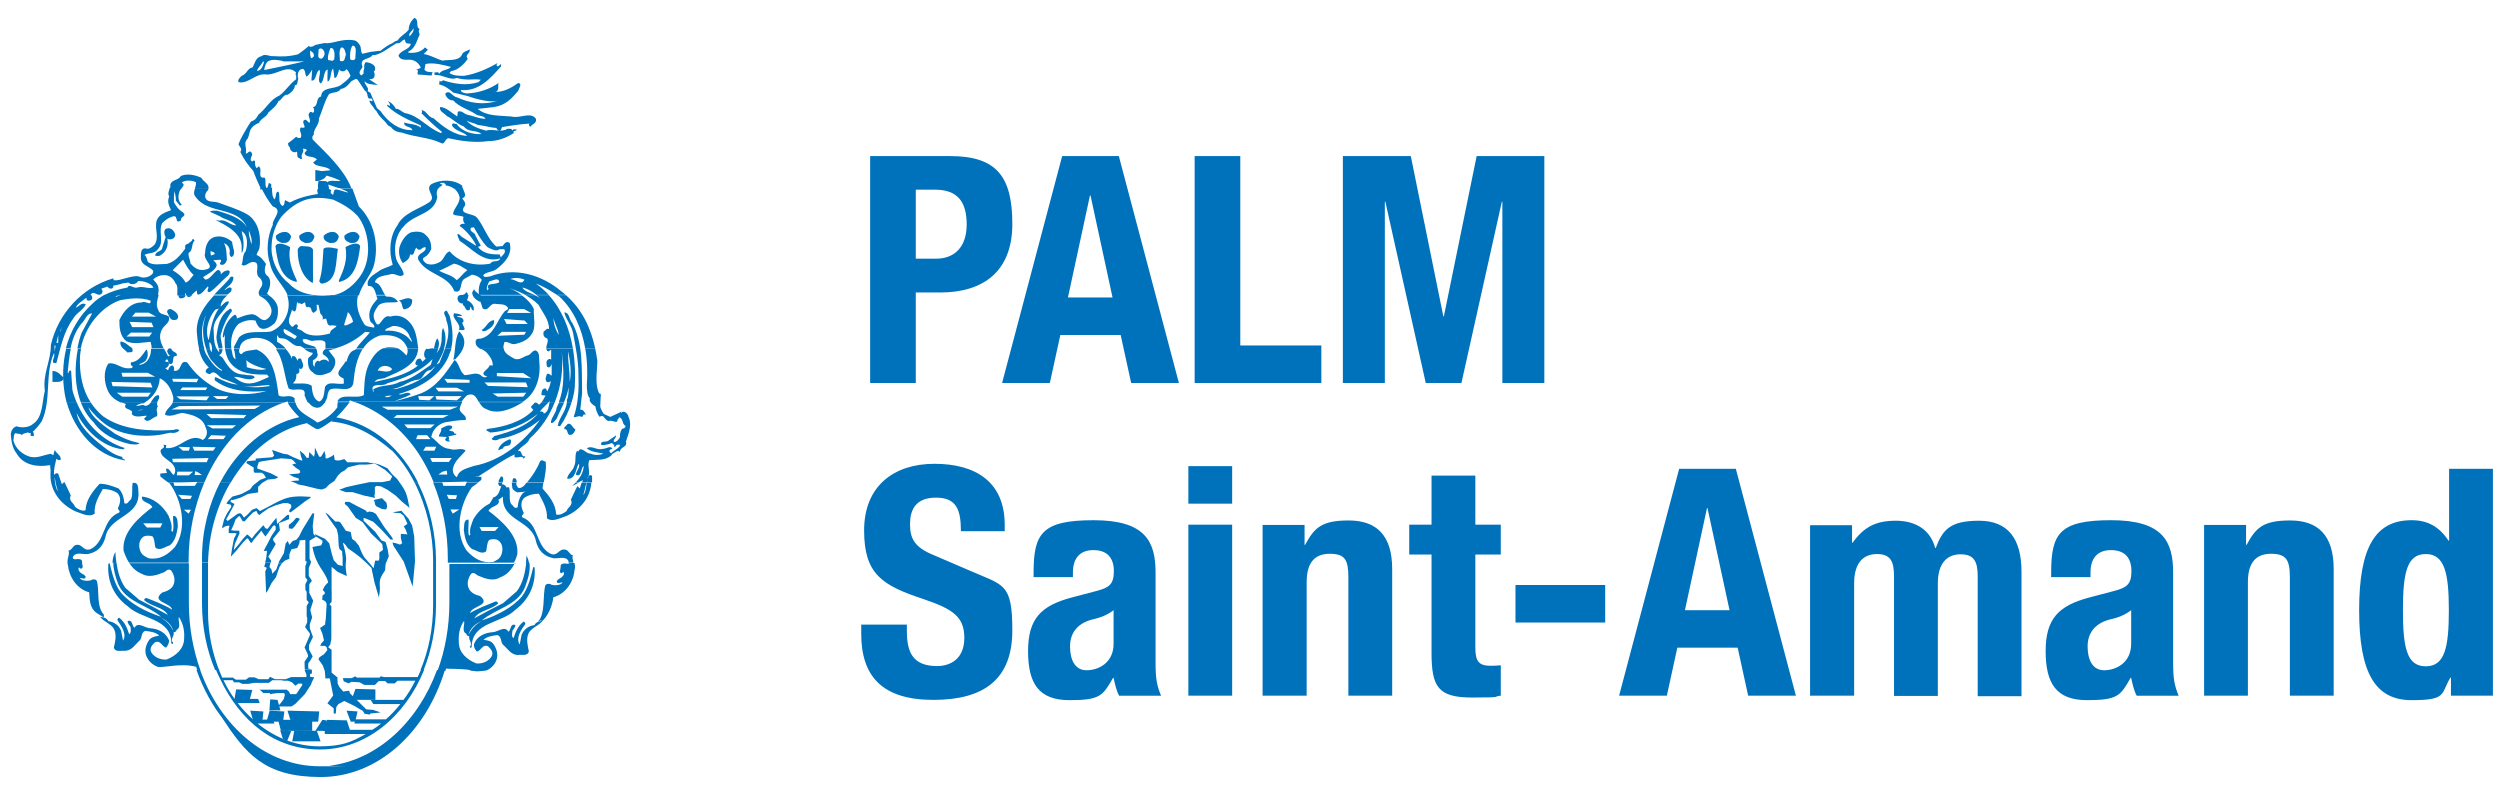 <?xml version="1.0" encoding="UTF-8"?>
<svg xmlns="http://www.w3.org/2000/svg" id="Layer_1" version="1.1" viewBox="0 0 953 303.1">
  <defs>
    <style>
      .st0 {
        fill: #0072bc;
      }
    </style>
  </defs>
  <g>
    <path class="st0" d="M20.8,134l.4-2.1-.4-.3v2.5ZM22.2,127.7l-.7,3s.6,0,.7,0v-2.9ZM22.7,126.5l.4-.3.5-1.6-.8,1.9ZM22.1,187.2c-.7-1.8-.9-3.4-1.3-5.4,0,1.8.5,4.7,1.3,5.4M42.8,109.9c-.9.4-1.4-.2-2-.7-.7.5-1.6.5-2.2.9.5.5.7,1.1.2,1.8-1.6,1.6-2.9-1.6-4.3.5.7.2.9,1.6.2,2-.5.2-1.1.4-1.6,0l-.2-.9c-1.3,1.1-3.4,2.2-4,3.8,1.3-.5,2.2-2.2,3.8-1.3-.9,2.2-3.8,3.4-4.9,5.6-3.6,4.9-4.7,11-6.3,16.8h-1.1c-.7-1.3.7-2.2.2-3.8-3.6,7.6-.9,18-4.7,26-1.1,1.6-2,2.7-3.4,4,.4.2.4.9.4,1.6-.4,0-1.3.2-1.3-.5.7-.9-.7-.4-.9-.9-.8.4-2.1.3-2.4,1.2,0-.8-1.7-.5-2.3-.9-.9.2-.7,2-.9,2.9.9,3.1,3.4,5.2,6.3,6.1,2.9.7,5.2-.7,7.9-1.1.4,0,.7.5,1.1.5,0-.7.3-1.4.5-2,0-.3,0-.4,0,0,.5,1.4,2.6,2.1,2.2,3.8-.5.2-1.4,0-1.6-.5-.4,2-1.1,4-.9,6.3,0-.2.9-1.1,1.6-.5l1.4,4,.9-.9c.9,1.6,1.6,3.4,2.5,5.2-1.1,2,1.3,2.9,1.6,4.3,1.1.9,2.7,1.8,4,1.3.2-4,2.7-7.2,5.4-10.1,2.5,0,4.9.9,7.2,1.8,1.6,1.6,2,3.6,2.2,5.6,1.3.7,1.6-.9,2.5-1.4.9-1.8.2-4.3.7-6.3,2.5-.5,2,2.5,2.2,4,.2,9-11,8.5-12.6,16.6-.9,3.6-3.1,5.8-6.7,6.5-1.8.2-4.5-.9-5.6.9-.5.9.4,1.1.9,1.1.9-.2,2.5-.2,2.5.9-.2.9.9,2.5-.5,2.7l-.7-.5c-.7,1.1.7,2.3,1.8,2.7.2.4.9.4.7,1.1-.2.9-1.3.2-2.2.2.7,1.1,2.7,1.3,4.3.9.5-.5,1.8-.5,2.2.2,1.1,3.6-.3,9.7,2.7,12.9v1.1l-2.7-1.7c-2.7-1.8-2.7-4.9-2.9-7.9-4.7-1.3-7.6-5.8-8.1-10.3-.7-2.2.9-4.3.2-5.6,1.4-.2,1.8-2.2,3.1-2.2,2.2-.4,2.7,2.7,5.4,1.6,5.8-2.9,4.3-11.4,10.8-13.9.7-.7-.7-1.1-.4-1.8.9-1.8,1.3-4-.2-5.6-1.6-1.1-3.6-1.6-5.6-1.6-1.6,2.9-3.4,5.8-3.1,9.4-2.2,1.6-5.2-.2-7.4-.9-5.8-2.7-10.1-8.3-9.4-15.3l-.2-2.3c-4.9.9-10.3,0-12.8-4.5-1.6-2-2-4.7-2.2-7.4.2-1.3.9-2.5,2.2-2.9,2,.7,4.7.5,6.3-.9,3.8-2.5,3.4-8.3,4.5-12.6-.9-6.5,2.3-11.2,2.3-17.5,2.7-11.9,11.9-22,23.8-25.4.4,1.3-.2,2.2,0,3.4"></path>
    <path class="st0" d="M50.6,133.8c-.5.8-1.3.3-2,.6-.9-1.1-3.1-2-2.7-4.2,1.8,0,3.1,1.7,4.5,2.5l.2,1.1Z"></path>
    <polygon class="st0" points="135.5 262.6 143.1 262.8 143.1 266.8 134 266.8 135.5 262.6"></polygon>
    <polygon class="st0" points="124.6 274.4 132.2 274.6 133.5 278.6 123.1 278.6 124.6 274.4"></polygon>
    <polygon class="st0" points="109.6 270.9 121.7 271.2 121.3 275.1 110.9 275.1 109.6 270.9"></polygon>
    <polygon class="st0" points="110.1 274.4 119 274.6 119 278.6 108.6 278.6 110.1 274.4"></polygon>
    <polygon class="st0" points="122.9 274.4 124.4 274.6 124.4 278.6 120.2 278.6 122.9 274.4"></polygon>
    <polygon class="st0" points="106 274.4 110.2 274.4 109.8 278.6 107.1 278.6 106 274.4"></polygon>
    <polygon class="st0" points="95.4 270.9 100.4 271.2 100 275.1 96.6 275.1 95.4 270.9"></polygon>
    <polygon class="st0" points="102.8 270.9 108.4 271.2 107.9 275.1 101.6 275.1 102.8 270.9"></polygon>
    <polygon class="st0" points="90 262.8 96.2 263 95.1 267 89.3 267 90 262.8"></polygon>
    <polygon class="st0" points="103 266.6 105.8 266.8 106.9 270.8 102.7 270.8 103 266.6"></polygon>
    <polygon class="st0" points="112.2 278.4 120.8 278.6 122.2 282.6 111.4 282.6 112.2 278.4"></polygon>
    <polygon class="st0" points="106.8 278.4 111 278.7 109.4 282.6 107.8 281.6 106.8 278.4"></polygon>
    <polygon class="st0" points="132.1 270.9 136.3 271.2 135.4 275.1 133.7 275.1 132.1 270.9"></polygon>
    <path class="st0" d="M110.6,94.2c-.9,4.7.7,8.8,2.5,12.6v.7c-6.3-1.3-7.4-8.1-8.1-13.7,1.1-2.3,5.6.4,5.6.4"></path>
    <path class="st0" d="M119.3,95.1v8.8c0,1.1.2,2.4-.1,4-4-2-5.7-7.6-5.7-12.1-.2-.9.5-1.8,1.3-2,1.6.2,3.8-.2,4.5,1.3"></path>
    <path class="st0" d="M128.8,94.9c-.9,4.9,0,12.1-5.8,13.2-.7.2-1.1-.5-1.3-.9,1.3-4,1.3-8.3,1.6-12.3.9-1.3,5.6,0,5.6,0"></path>
    <path class="st0" d="M131.7,94.2c.9,4.7-.7,8.8-2.5,12.6v.7c6.3-1.3,7.4-8.1,8.1-13.7-1.1-2.3-5.6.4-5.6.4"></path>
    <path class="st0" d="M191.8,45.7c-.9,8.4-3,2.1-4.2,0h4.2Z"></path>
    <path class="st0" d="M124.1,65.5c1,1.4,0,2.8-2.9,3.5h-1v-4.2l3.9.7Z"></path>
    <path class="st0" d="M125.2,70.6c.9,3-1.4,2.4-2.8,2.4s-1.4-2.4-.9-4.2c1.4.6,3.7-.6,3.7,1.8"></path>
    <path class="st0" d="M125,72.2c.5,1.9-.9,2.9-2.3,2.9-1.8.5-1.4-1.5-1.8-2.4.5-2.4,3.2-2,4.1-.5"></path>
    <path class="st0" d="M143,26c.3,1.7-2.6,2.3-3.2,1.7-.9,0-1.5-3.4-.3-4,.6,0,3.5.6,3.5,2.3"></path>
    <path class="st0" d="M142.8,28.6c0,2.3-2.8,1.5-3.7,1-.5-.5-.9-2.8,0-3.7.9,0,3.7,0,3.7,2.7"></path>
    <polygon class="st0" points="114.3 197.9 112.3 200.7 111.4 201.6 110.1 201.4 110.1 200.1 111.7 198.8 112.9 197.4 113.6 197.4 114.3 197.9"></polygon>
    <path class="st0" d="M141.7,176.3l2.9.8,3.1,1.4,1.7,2.2,2,1.9c3.4,4.7,3.6,5.1,4.7,11l-2.8-2.3-2.5-2.4-3.1-2.2-2.5-1.3-1.7-.2-.6.5v2.5c0,0-.2.8-.2.8l.3.8-4.3-.9-4.3-1.3h-2.6l-2.5-.9,2.7-1,4-.9,4.9-1h1.9c0,0,2.8,0,2.8,0l3.1-.6.8-1.6-2.6-2.4-2.7-1.7-.8-.5-1.7-.8Z"></path>
    <polygon class="st0" points="142.4 190.6 145.6 189.9 147.3 191.6 147.6 193.1 147.2 194.2 145.6 194 143.6 193.1 143 192.4 142.7 190.9 142.4 190.6"></polygon>
    <polygon class="st0" points="149.7 195.3 153 194.7 155.7 197.7 157.1 200.3 157.9 204.5 158.2 214 157.3 223.6 153.9 214.1 150 208.1 149.6 206.8 151 207.1 152.5 207.6 153.3 207.1 152.8 205.1 152.8 203.5 155.3 203.7 154.6 201.8 153.9 200.6 154.8 200.1 155.3 199.6 153.9 196.6 152.6 195.6 150.7 195.5 149.7 195.3"></polygon>
    <path class="st0" d="M88.2,190.5l-.4.7.6.4,1,.5-.5,1-2,3.7-.7,1.2.6.6,3.7-2.7,1-.3.6.4.9,1.3,1.2-1,1.9-2,1.7-.6,1.3,1.1c8.7-4.3,9.4-6.2,19.4-5.4l-.2.4-1.7,1.1-3.3,2.5-2.5,1.9-.6-.3.2-.7.6-.8v-1.1c0,0-1.2-.6-1.2-.6h-1.9c0,0-2.8.8-2.8.8l-2.8,1.2-2.4,1.7-1,.8-.6-.4-.6-1.2-.5.3-.7.3-1.9,1.9-1.3,1.5h-.8c0-.1-1.1-1.9-1.1-1.9h-.4c0,0-1.2,1.2-1.2,1.2l-.8,2.2-.9,1.9,1.3.2h1.8c0,0,.1,1,.1,1l-1,2.3-.8,1.8-.4,2.3,1.9-2.2,1.7-2.2,1.5-1.6.8.6,1,1,1.2-1.6,1.7-1.9,1.5-1.6.8,1.2.8.2,2-2.6,1.4-1.7v.4c0,0,.3,2.3.3,2.3l-.5.8-.4-.5h-.4l-.4.3-1.9,2.7-.9,1.2-.5-.6-1.1-1.6-.6.8-2.4,2.8-.6,1h-.4l-1-1.5-.4-.2-1.4,1.4-2.7,3.3-2.1,2.3.5-3.3.7-3.6,1-1.9-.6-.2h-.6c0,.1-1.8,0-1.8,0v-1.6c0,0,.3-1.2.3-1.2h-.7c0,0-1.1.3-1.1.3l-1,.7v-.5c0,0,.7-2.8.7-2.8l1.1-2.3,1.7-2.6-.2-.8-1.7-.4.6-1,1.7-1.7,3.5-1,3.3-1.8,1-1.4,2.8-2.2,2.2-.8-.8-1.3-.8-.6h-2.8l-.3-.6v-1.4c-.1,0-2.8-1.7-2.8-1.7l.3-.7,3.3-.3v-.7c-.1,0,1.4-.1,1.4-.1l4.9-.4.7-.6-.8-2.2,2.9,1,1.5.5,1.5.2,2,1,3.1,1.3h.6l-.6-1.7-.4-2,1.6,1.3,1,1.4h.8c0,0,.2-2.2.2-2.2l1.8,1.8.3-1.3v-1.4c.1,0,0-.9,0-.9l1.1,2.4.6,1.2h.7c0-.1.9-1.5.9-1.5l.3-.8.5,1.7v1.2c0,0,.8,0,.8,0l1.6-.8.8-.6.3,2,.6.2h1.3l1-.3.8-.2,1.1,1.2h2.1c0,.1,5.6,0,5.6,0l2.7.6-3.3.3h-2.6c0,0-4.2,1-4.2,1l-1.3,1.2-1.4.8-1.2,1.2-1.3,2-1.9,1.3-1.5,1.5-1.5.5-1.8-.3-2.4-.6-2.4-.6-2.2-.4-1.4-.7-1.6-.6,2.3-.2h.8c0-.1,0-.8,0-.8l-1.9-.6-1.8-1,3.7-.3.6-.5-.3-.8-1.3-.8-1.5-1.3.7-.3h.8c0,0-1-1.2-1-1.2l-.9-.6-3.7-.3-7.2,1.1-1.4.3-.6,1.7v.8c.1,0,5.1,1.8,5.1,1.8l2.9,1.5-1.1.6-2.9.3-2.2,1.3-1.5,1.5v2.1c-.1,0-3.9.6-3.9.6l-2.8,1.4-2.9.9Z"></path>
    <path class="st0" d="M125.5,258.6h-1.5v-.9c0,0-.2-2-.2-2l-.8-2.1-1.6-2.3.4-.8,1.7-1.1,1.3-1.6-.3-1.1-.7-.5h-1.7l.3-.8,1.1-1.3-.6-2.5-.9-2.2,1.9-1.3.3-2.4.3-5.3-.2-.8-.6-.6-.9-.4.2-1.7.8-.5v-.6c.1,0-.8-.9-.8-.9l.8-1.5.5-.6.8-.8c-1.2-4.6-4.5-5.7-6-13.5l3.3-.6.5-1v-.8c.1,0-2.6-1.7-2.6-1.7l-.3-.8,3.9,1.8,1.6,1.7,1,4.1.7,2.3,1.6,1.8,1.8.5v-3.5c-.1,0-.2-2.2-.2-2.2l-1-.8-.3-1.3-.2-3.9-.5-2.3-2.9-4.1-1.5-2.3,1,.6,2.8,2.8h1.2c0,0,.7.3.7.3l1,1.5,1.1,1.7,1.9.5.3,1.6.2,1,1.2.9,1.4,1.7c2.1,5.5,2.1,4.1,5.6,8.6l.6-2.9h1.4c0-.1.2-.8.2-.8v-2.3c.1,0,1.4-1,1.4-1l-.3-2.2-4.2-4-3.3-4.4-2.6-1.6-3-4.3-1.2-1,.2-.8h1.5l2.8,1.5,3.7,1.9.2.6,1-.3,1.3.2,1.2.7,3.1,4.9,3.1,4.1.3.8h-.9c0,0-3.5-3.8-3.5-3.8l-3.1-3-2.8-1.2-.9-.3v1.1l4.4,4.2,2.4,3.3,1.6.6.8,2.9.4,2.6-1.2,2.8-.2,2.5c-3.6,5.1-1.1,4.7-2.4,10.3l-1.7-5.9-1.1-5.3-1.7-1.7-2.4-2.2-2.6-2-2.3-1.6-.9-1.3-.6-.6-.4-.2c2.5,8.6.2,5.5,1.5,12.7l-3.5-1.6-1.5-1.3-.8-.6v8.8c.1,0,0,4.6,0,4.6l-.8.8.7.8v12.5l-.4,2.1-.8,1,1.3,1v8.7l2.3,1.9c-.2.3,0,1.4,0,1.4v.8c0,0,.6,1.3.6,1.3l1.5,1.8,2.3-.3.3,1,2.7,2.6,3.5,3.5,2.6.2,2.9,1-4,.4v.4c-.1,0-2.1-.3-2.1-.3l-.7-1.1-3.2-1.9-3.9-1.9-2.2,1.2-.8,1.1-.2,2.5h-.8v-2c0,0-2.4-1.9-2.4-1.9l2.2-3-1.3-6.5Z"></path>
    <path class="st0" d="M111,90c-.6,3-2.4,2.6-3.6,2.6-.9-.5-2.5-.8-2.2-2.8,1.7-1.5,4.6-2.3,5.7.2"></path>
    <path class="st0" d="M119.9,90c-.6,3-2.4,2.6-3.6,2.6-.9-.5-2.5-.8-2.2-2.8,1.7-1.5,4.6-2.3,5.7.2"></path>
    <path class="st0" d="M129.2,90c-.6,3-2.4,2.6-3.6,2.6-.9-.5-2.5-.8-2.2-2.8,1.7-1.5,4.6-2.3,5.7.2"></path>
    <path class="st0" d="M137.1,90c-.6,3-2.4,2.6-3.6,2.6-.9-.5-2.5-.8-2.2-2.8,1.7-1.5,4.6-2.3,5.7.2"></path>
    <path class="st0" d="M76.3,255.4c7.8,21.7,25.3,36.7,45.5,36.7s2.6,0,3.9-.2c18.2-2.3,33.6-16.6,40.9-36.5h3c-7.2,23.8-25.6,40.8-47.3,40.8s-28.7-9-38-23.1c.4.6.9,1.1,1.3,1.7-4.5-5.5-8.1-12.1-10.7-19.4h1.2ZM83.5,255.4c.4,1,.8,2,1.2,2.9h4.1l1.1.8h3.8l1.2-.9h2.1l1.6.7h3.7l.6-.9,1.9.9h4.1l2.1-.8h5.8v-1l-.7-1.7h2.8v1.3l-.7.3v1c.1,0,1.6.2,1.6.2l-1,2-.2.7-2.4,3.7-3.6,3.7-1.5,1h-5.2l1.3-1.5,1-1.4.4-1.6-.3-.6h-2.6l-2.8.4v-.4h-2.5c0,0-1.4-1.3-1.4-1.3h10.3l.9.8.4.9h2.3l.9-1.3,1.4-2.1v-.6h-1.5l-1.1.8-1.3-1.3-1.5-.6h-1.7c0,0-.8-.2-.8-.2h-3.5l-1.3,1h-5.6l-2.3.4h-2.2l-1.3-.6h-1.9l-.5-.8h-3.5c.7,1.4,1.4,2.8,2.2,4.1.6,1,1.3,2,2,3h9c0,0,.6,1.6.6,1.6h-8.4c1.8,2.3,3.8,4.4,5.9,6.3h7.6c0,0,.5,1.5.5,1.5h-6.4c6.8,5.5,14.9,8.7,23.6,8.7s12.3-1.7,17.6-4.7h-15.6v-1.6h18.1c1.2-.7,2.3-1.5,3.4-2.4h-10.2l.3-1.6h11.7c2-1.7,3.8-3.7,5.5-5.8h-10.3l-1-1.6h12.5c1.7-2.2,3.2-4.7,4.5-7.3h-6.8l-1,1h-2.8l-.9-.9h-2.4l-1.5,1.5h-4l-1.8-1-3.1-.2-1.1.6-1.9-.8-.3-1.2h3.4l1.3-.7.6.5h8.7l.4-.5,1.4.3h12.7c.4-.9.9-1.9,1.3-2.8h1.2c-7.3,18-22.3,30.4-39.7,30.4s-30.3-10.7-38-26.7c-.6-1.2-1.2-2.5-1.7-3.7h1.5ZM185.2,255.4c-.2,0-.3.1-.5.2-1.8.4-3.6.5-5.5-.2h5.9Z"></path>
    <path class="st0" d="M44.4,214.6c.5,3.5,1.5,6.9,3.4,9.5l5.2,4.5c3.6,1.8,7.4,3.8,11,5.8-1.8-3.1-6.3-3.1-9-5.6-.2-.5.5-.7.7-.9,3.4,1.3,7,2.7,9.9,4.5-.4-2.7-8.3-2.9-3.8-6.5,1.8-.5,3.6-1.3,4.3-2.9.9-2,.2-4-.9-5.6-1.4-.9-2,.7-3.1.9-2.2.9-5.4,2-7.9.5-2.1-.8-3.7-2.3-4.9-4.1h22.7v15.2c0,9.1,1.6,17.8,4.4,25.6h-1.2c-.2-.4-.3-.8-.4-1.3-5.7-1.6-12.7.5-14.7,0-2.3-.9-3.8-2.5-4.5-4.7-.5-2,.2-4,1.3-5.6.9-1.1,2.3-1.3,3.8-1.6-1.3-1.3-3.4-1.6-5.4-1.8-1.6.7-1.1,2.7-2,3.6-1.8,1.6-2.9,3.8-5.6,4-1.6-.2-3.8.7-4.3-1.3.5-2,1.1-4.5.2-6.7-.9-2.2-3.8-2.9-5.4-4.9.7,0,2.5.2,3.1,1.6,2.2.2,4.3,1.8,4.9,3.8l.7,3.6c1.6-2.5-.7-5.6-2.2-7.9.2-.4.5-1.1.9-.7,2,1.6,2.9,3.8,3.6,6.1.9-.2.7-2,.5-2.9-.5-.4-.9-1.1-1.1-2,2-.9,1.6,1.8,2.7,2.5,1.3-2.5,4,.2,6.1.2,2.9.2,5.8,1.6,7,4.5.2,1.1-.5,2.2-1.1,2.9-1.6-.5-2.2-3.1-4.3-2-.9.9-2.2,2.2-1.3,3.8,1.1,1.8,3.4,2.9,5.8,2.7,3.6-1.4,6.7-4.1,6.7-8.1.2-3.2-.5-5.8-2-8.1-.5,1.3,1.1,4-.9,4.9,0,.7-.7.9-1.1.9.4,1.6-1.6,2.7-.2,4,0,.5-.5.7-.7.2,0-9.7-11.5-9-16.6-14.1-5.2-3.8-7.9-9.4-7.4-16.2l.5-.2c.9,3.6,1.8,7.9,4.3,11.2,3.6,4.3,9.7,7.4,15.3,9.2-5.2-4.5-13.5-5.6-16.4-12.6-.9-2.5-1.8-5.3-1.8-7.9h1.5ZM79.3,214.6c0,.6,0,1.1,0,1.7v17.1c0,7.8,1.6,15.3,4.2,22h-1.5c-3.2-7.6-5-16.2-5-25.4v-15.4h2.3ZM103.1,214.6l-.4,1.5.8,1,.3,1.6,1.5-1.6.9-2.4h1.4l-.3.3-.8,1.2-1.3,3.8-1.7,2.3-1.4,2.8-.7.9v-1.2c0,0-.3-6.9-.3-6.9l.6-1.4-1-.6.5-1.3h2ZM118.5,214.6l-.8,1.9v3l1.2,1.9-1,1.3v3.3l1.5,3-1.1,3.5.7,2.9-.9,2.5v1.6l1.2,3.3-1.5,3.1v1.7l1.4,2.6-.9,1.6-.8,1.1v1.9l1.5.4h0c0,.1-2.8.1-2.8.1v-.3c-.1,0-.1-2.8-.1-2.8l1.3-1.9v-.6c.1,0-1.3-2.9-1.3-2.9l2-4.6v-.8c-.1,0-1.8-2.4-1.8-2.4l.8-1.8v-1.7c0,0-.2-.5-.2-.5v-4l.8-1.4-.8-.9v-3.1l-.5-.8v-2.1l.3-.6.5-1-.8-1v-4.3l.5-1.3h1.6ZM166.2,214.6v13.8c0,.7,0,1.5,0,2.2,0,8.9-1.7,17.3-4.7,24.8h-1.2c3.1-7.4,4.8-15.8,4.8-24.8s0-1.5,0-2.2v-13.9h1.1ZM196.3,214.6c-1.2,2.4-3,4.6-5.7,5.5-2.5,1.6-5.6.5-7.9-.5-1.1-.2-1.8-1.8-3.1-.9-1.1,1.6-1.8,3.6-.9,5.6.7,1.6,2.5,2.5,4.3,2.9,4.5,3.6-3.4,3.8-3.8,6.5,2.9-1.8,6.5-3.1,9.9-4.5.2.2.9.4.7.9-2.7,2.5-7.2,2.5-9,5.6,3.6-2,7.4-4,11-5.8l5.2-4.5c2.2-2.9,3.2-6.9,3.6-10.9h1.2c.5,3.1-.6,6.4-1.7,9.4-2.9,7-11.2,8.1-16.4,12.6,5.6-1.8,11.7-4.9,15.3-9.2,2.5-3.4,3.4-7.6,4.3-11.2l.5.2c.5,6.7-2.2,12.3-7.4,16.2-5.2,5.2-16.6,4.5-16.6,14.2-.2.4-.7.2-.7-.2,1.3-1.3-.7-2.5-.2-4-.5,0-1.1-.2-1.1-.9-2-.9-.5-3.6-.9-4.9-1.6,2.2-2.2,4.9-2,8.1,0,4,3.1,6.7,6.7,8.1,2.5.2,4.7-.9,5.8-2.7.9-1.6-.4-2.9-1.3-3.8-2-1.1-2.7,1.6-4.3,2-.7-.7-1.3-1.8-1.1-2.9,1.1-2.9,4-4.3,7-4.5,2,0,4.7-2.7,6.1-.2,1.1-.7.7-3.4,2.7-2.5-.2.9-.7,1.6-1.1,2-.2.9-.5,2.7.4,2.9.7-2.2,1.6-4.5,3.6-6.1.5-.4.7.2.9.7-1.6,2.2-3.8,5.4-2.2,7.9l.7-3.6c.7-2,2.7-3.6,4.9-3.8.7-1.4,2.5-1.6,3.1-1.6-1.6,2-4.5,2.7-5.4,4.9-.9,2.2-.2,4.7.2,6.7-.5,2-2.7,1.1-4.3,1.4-2.7-.2-3.8-2.5-5.6-4-.9-.9-.4-2.9-2-3.6-2,.2-4,.5-5.4,1.8,1.6.2,2.9.4,3.8,1.6,1.1,1.6,1.8,3.6,1.3,5.6-.6,2.1-2,3.6-4,4.5h-5.9c-.2,0-.4-.2-.6-.2-.6-.2-3-.4-8.8-.5v-.4c0,.4-.2.8-.3,1.2h-3c2.9-7.9,4.5-16.8,4.5-26s0-.6,0-1.4v-13.3h25.2ZM219,214.6c.2.9.3,1.8,0,2.8-.4,4.5-3.4,9-8.1,10.3-.2,2.9-2.1,7.7-4.8,9.5l.3-.8-1.3.6c2.9-3.1,1.7-10.3,2.8-13.9.5-.7,1.8-.7,2.3-.2,1.6.4,3.6.2,4.3-.9-.9,0-2,.7-2.2-.2-.2-.7.5-.7.7-1.1,1.1-.5,2.5-1.6,1.8-2.7l-.7.5c-1.3-.2-.2-1.8-.4-2.7,0-1.1,1.6-1.1,2.5-.9.3,0,.7,0,.9-.3h2ZM66.1,240.6c-.7-2.5-2.7-4.3-4.9-5.2,2.2,1.1,3.8,2.9,4.9,5.2M178.6,242c1.1-2.2,2.7-4,4.9-5.2-2.2.9-4.3,2.7-4.9,5.2"></path>
    <path class="st0" d="M68.5,183.9h-2.4c0,0,.4,1.3.4,1.3h7.8l.8-1.3h2.8c-4,9.4-6,19.8-6,29.5v1.1h-22.7c-.9-1.4-1.6-3.1-2.1-4.6-.7-7.2,6.3-13,11-16.6-1.1-2-4.3-1.6-4-4,4.3.4,7.9,3.4,10.1,7.2.7,1.8,1.6,3.6,1.1,5.8l.5.5c.7-1.8,0-4.3.2-6.1,2-.2,1.6,2.7,1.8,4-.5,2.9-.9,5.4-3.1,7.2-1.8.5-3.6,2.2-5.4.9-.5-1.3-.2-2.9-1.1-4.3-.9-.4-2.5-.4-3.4,0-2,1.3-2,3.8-1.3,5.6.7,1.6,1.8,2,3.1,2.7,4.5.7,7.4-1.4,10.1-4.3,4.9-7.2,2.5-18-2-24.2-.2-.1-.4-.3-.6-.4h4.4ZM87.9,183.9c-5.2,8.8-8.3,19.4-8.6,30.6h-2.3s0-1.7,0-1.7c0-10.6,2.6-20.5,6.9-28.9h4ZM159.2,183.9c4.7,9.2,7,19.8,7,29.6v1.1h-1.1v-1.1c0-9.7-2.4-20.3-7.1-29.6h1.2ZM169.2,183.9h-.6s.4,1.3.4,1.3h8.3l.6-1.3h4.5c-.8.6-1.6,1.2-2.5,1.8-4.5,6.3-7,17.1-2,24.2,2.7,2.9,5.6,4.9,10.1,4.3,1.4-.7,2.5-1.1,3.1-2.7.7-1.8.7-4.3-1.3-5.6-.9-.5-2.5-.5-3.4,0-.9,1.3-.7,2.9-1.1,4.3-1.8,1.3-3.6-.5-5.4-.9-2.2-1.8-2.7-4.3-3.1-7.2.2-1.3-.2-4.3,1.8-4,.2,1.8-.4,4.3.2,6.1l.5-.4c-.5-2.2.5-4,1.1-5.8,1.5-2.6,3.7-4.8,6.2-6,.8-.9,1.6-3,1.6-2.4,2-.7,2.2-2.7,2.9-4.3-.8.2-1.2-.5-1.2-1.3h1.6c0,.2-.1.4-.2.6,1,0,1.5.6,1.7,1.2.3-.1.6-.1,1.1,0,.5,2-.2,4.5.7,6.3.9.5,1.1,2,2.5,1.3.2-2,.7-4,2.2-5.6l.9-.4-3.2.3c-.8-.4-1.6-.8-1.9-1.7-.1-.7-.2-1.4-.2-2h1.7c0,.5,0,1,.3,1.3.5,1.4,1.8.5,2.5,0,.4-.4.8-.9,1.1-1.3h6.4c-.1.7-.2,1.5-.3,2.2,2.6,2.9,5,5.9,5.2,9.9,1.4.5,2.9-.5,4-1.3.2-1.3,2.7-2.2,1.6-4.3.9-1.8,1.6-3.6,2.5-5.2l.9.9.7-2.2h1.8c-.4,1.7-.6,3.1-1.2,4.7.8-.6,1.2-2.9,1.3-4.7h1.8c-.4,5.8-4.3,10.4-9.5,12.7-2.3.7-5.2,2.5-7.4.9.2-3.6-1.6-6.5-3.1-9.4-2,0-4,.5-5.6,1.6-1.6,1.6-1.1,3.8-.2,5.6.2.7-1.1,1.1-.5,1.8,6.5,2.5,4.9,11,10.8,13.9,2.7,1.1,3.1-2,5.4-1.6,1.4,0,1.8,2,3.1,2.2-.4.8,0,1.7.2,2.8h-2c.2-.2.2-.4,0-.8-1.1-1.8-3.8-.7-5.6-.9-3.6-.7-5.8-2.9-6.7-6.5-1.6-8.1-12.8-7.6-12.6-16.6v-.4c-.6.5-1.3,1-2,1.4h.5c.2,2.4-2.9,2-4,4,4.7,3.6,11.7,9.4,11,16.6-.3,1.1-.7,2.2-1.3,3.2h-25.2v-1.6c0-10.4-2-20.3-5.6-29h3.7ZM220.7,183.9l-2.6,1.4c.5-.5.9-1,1.4-1.4h1.2ZM42.9,214.6c0-1.4.3-2.9,1.1-4.2,0,1.4.2,2.8.4,4.2h-1.5ZM101.1,214.6v-.2c0,0,.4-1.8.4-1.8l.3-2.6h-1.3c0,0,1.5-2.8,1.5-2.8l1.6-3.1,1.5-2.2v-1.7c.1,0,4.4-3.9,4.4-3.9h.7v1.6l-3.9,1.5.4,2.8-2.6,3.2v.5l1,1.5-2.8,4.8,1.1,1.6-.2.7h-2ZM106.2,214.6l.2-.6,1.8-3.1.7-3.7.8-1,.6,1.5,1.3-1.5,1.3-.4,1.1-1.3,1.4-2.8,3.7-6h.7c0-.1-.6,4.9-.6,4.9l.3,3,1,1-2.5,1.5v6.9l.6,1.2-.2.4h-1.6v-.2c0,0,.1-.5.1-.5h-.5v-8.1l-2.2.2v.8c.1,0-.9,2.1-.9,2.1l-2.2.5-.8,1.9v1.7c0,0-1.7.7-1.7.7l-1,.9h-1.4ZM200.5,214.6c0-.9.2-1.8.2-2.8.5.9.8,1.8,1,2.8h-1.2ZM175.1,194.2h-3.4c0,.1.9,1.6.9,1.6l2.5-1.6ZM174.2,188.8l-3.9-.2.8,1.6h2.7s.4-1.3.4-1.3ZM67.9,188.6l1.4,1.6h3.3s.6-1.2.6-1.2l-5.3-.4ZM70,194.2l1.9,1.6.9-1.5h-2.8ZM54.6,199.5l1.4,1.6h5.1s.8-1.6.8-1.6h-7.3ZM190.1,200.9h-7.3s.8,1.5.8,1.5h5.1s1.4-1.5,1.4-1.5Z"></path>
    <path class="st0" d="M29.2,153.3c3.4,8.2,9.9,14.9,18.4,17.5l-.7.5c-8.1-.9-14.6-7.6-17.7-13.9.9,5.2,5.8,9.4,10.1,12.8,2.2,1.8,4.7,3.4,7.4,4-.5,1.1,1.4.7.9,1.3-11.3-1.8-19.2-11.5-22.2-22.2h3.8ZM34.5,153.3c1.3,2,2.9,3.8,4.8,5.4,7.4,5.2,17.3,5.8,26.9,5.2.9-.5,1.6-.2,2.2,0-.4.9-2,1.3-3.1,1.1-.5-.2-2.7.5-4,.7-7,1.1-15,.2-20.9-3.8-2.5-1.8-5.2-4.5-6.7-6.7,1.4,4.5,6.5,7.4,10.1,10.1,2.9,1.6,5.4,2.7,8.5,3.4,0,0,.7.2.9.2-.7.9-2.5.4-3.6.4-5.6-1.3-10.6-3.6-13.9-8.3-2.2-2.2-3.8-4.8-4.9-7.6h3.7ZM55.4,153.3c-.3.2-.5.3-.8.5-1.1-.2-2.2.7-2.7.7.9.7,2.2-.7,3.4.2,1.1,0,1.7-.6,2.3-1.4h2.4c-.2.5-.3,1.1.2,1.6-1.1,1.3.2,2.5-.4,3.8-1.6.2-3.4,3.1-4.9.9l1.1-1.1c-1.1-.2-4.5,1.1-5.8-.7,1.1-2.2-3.8-1.3-2.2-3.8-.6-.2-1.2-.4-1.7-.7h9.3ZM108.6,153.3c-14.6,5-24.8,16.8-30.7,30.6h-2.8s.1-.2.1-.2l-6.7.2h-4.4c-1.1-.8-2.1-1.5-3-2.3v-1.1l2.5-.2c0-.5-.5-1.1-.2-1.6,1.6-.7,2.7,4.7,3.4.9,0-4-5.2-4.3-5.6-7.6,0-1.3,2-.9,1.1-2.5l1.1.2-.2,1.1c5.4.7,8.8-6.1,14.1-3.1,1.6-.9,2-3.1,1.1-4.7-1.1-4-5.2-4.9-8.8-5.6-2.2.2-4.5,1.8-6.7.7.2-2,2.2-2.9,3-4.7h42.7ZM112.6,153.3c.9,4.1,5.4,5.4,8.4,7.8,2.9-1.1,5.6-3.1,7.6-5.8,0-.8,0-1.4.2-2h4.5c-1.8,2.4-3.6,4.4-5.1,5.8l-2.1,1.6c-3.5,2.4-4.7,3.3-5.8,2.7-1.2-.7-2.3-1.4-3.3-2.1-11.9,2.5-22.2,11.1-29.1,22.7h-4c6.7-12.9,17.7-22.2,30.2-25-1.9-1.8-3.2-3.5-4-4.7-.2-.3-.3-.7-.3-.9h2.8ZM123.9,153.3c-.9,1.4-2.2,2.7-4.1,1.9-1-.3-1.7-1.1-2.3-2h6.4ZM176.2,153.3c-.5.9-.9,1.9-1,2.8.5,1.8,2.9,2.2,2.3,4-2.9,0-5.2.5-7.9.9-2.5.7-4.7,2.7-5.2,5.6,2.2,1.4,3.6,4.3,7,4.5,2,.9,4.7-.7,6.1.7-1.8,2.2-4.5,4-4.9,7.2,0,1.3.7,2.5,1.6,2.9.7-2.9,4-3.4,6.5-4.3,10.6-2,19.3-9.4,25.1-17.5-4.5,3.6-9.7,6.3-15.5,7.2-.7.7-2.5.7-2.9,0l1.1-1.1c6.1-1.6,12.3-3.6,16.6-8.5-4.9,4-11.4,6.7-18.2,7.2l-1.6-.9.5-.5c6.3-.7,13.2-2.7,17.5-7.2l-.9-1.1c.2-.7.9-.9,1.3-1.6.7-.4,1.3.2,1.8.7.4-.3.7-.7,1-1h2.7c-1.1,1.2-2.4,2.2-3.5,3.7.7-.4,1.6,0,1.6.7,1.9-.8,1.8-2.8,2.2-4.4h2c-2.1,5.3-5.3,10.1-9.6,13.9-.7,2.2-3.6,2.9-4.5,4.9,1.8-1.1.9,2.5,2.9,1.8,0,.4-.6.6-.6,1-.7-1.5-2-.2-3.5-.6-.2-.4,0-.7,0-1.1-4.7,2.2-9,5.4-13.7,8.3h-1.7c0,0,2.7.3,2.7.3v1.1c-.4.3-.7.6-1.1.9h-4.5v-.2c0,0-8.8.2-8.8.2h-3.8c-1.6-3.9-3.6-7.6-5.8-11-5.9-8.8-14.1-16-24.7-19.7h41.2ZM199.4,153.3c-.3.2-.7.4-1.1.6-3.6,2.2-9,4.3-13,2-1.3-.4-2-1.5-2.7-2.6h16.7ZM215.1,153.3c-.9,2.1-2,4.1-2.9,6.3-.7.7-1.1,1.8-2.2,1.6,0-2,2-3.6,2.2-5.8.3-.7.6-1.3.9-2h2ZM217.9,153.3c-1,3.3-2.5,6.5-4.4,9.2l-.9-.2c.6-3.3,3.2-5.5,3.5-9h1.8ZM158,183.9c-2.6-5.1-6-9.8-10.1-13.7.6.6,1.2,1.2,1.8,1.9-6.7-6-14.7-10.7-23.4-11.4l1.6-1.6h.4c14.5,2.6,24.9,12.6,31.1,24.9h-1.2ZM190.1,183.9c0-.2,0-.5,0-.7.4-.4.4-1.6,1.3-1.6.7.7.4,1.5.2,2.3h-1.6ZM195.3,183.9c0-.6.1-1.2.4-1.6,1.2-.1,1.2.7,1.3,1.6h-1.7ZM200.9,183.9c2-2.4,3.8-5.1,4.9-7.9.7-1.1,1.3-.2,2.2,0,.4,2.5-.3,5.2-.7,7.9h-6.4ZM219.5,183.9c1.6-1.8,2.9-3.7,3-6.3-1.1.7-.7,4.5-2.9,3.4-.2-1.3,1.6-2.5,1.1-4.3-1.3,1.8-1.1,6.1-4.5,5.8.2-2,2.2-2.9,2.7-4.9.9-1.8,0-4.3,1.1-5.8l.4.4c1.1-2.5,2.9.9,4.7.7,1.6.7,3.4.7,4.9,0-2.2-.5-4.5-.5-6.3-2,2-1.3,3.6.9,6.1.2,1.4,0,2.7-1.3,3.6-.2,0,.5-1.1.2-1.1,1.1.2.7,1.6,1.1.5,1.8-2.2,1.8-5.4,1.4-8.1,1.6-1.1,2,.7,4.7-.7,6.7,0,.2.1.4.1.4.2-2.2,1.6-1.1,1.6-1.1,0,.9,0,1.7,0,2.5h-1.8c0-.3,0-.5,0-.7,0,.3-.1.5-.2.7h-1.8s.3-.9.3-.9l-1.5.8h-1.2ZM52.2,156.6l2.5-.4h-1.1l-1.3.4ZM74.4,179.6l-.2,1.5h2.8l-1.6-1.1-1-.4ZM67.6,179.7l-.2,1.5h4.6l1.6-1.4h-6ZM65.7,175l.2,1.2h12.9l.7-1.6-13.9.3ZM73.4,170.3l.7,1.5h7.2l.9-1.3-8.8-.2ZM68,170.3l1.7,1.5h2.3l.4-1.3-4.4-.2ZM80.5,165.9l-1.3,1.5h6l.9-1.3-5.5-.2ZM78.4,161.9l2.6,1.4h7.5l1.5-1.2h-11.5ZM78.7,157.8l1.8,1.6h12.4l1-1.2-15.2-.4ZM68.3,154.8l-3,1.3,31.8-.2,2.2-1.3-31.1.2ZM170.3,179.4l-1.6.4-1.6,1.1h3.4l-.2-1.5ZM172.3,174.6h-8.3s.7,1.5.7,1.5h6.4c0-.1,1.1-1.5,1.1-1.5ZM166.4,170.3h-4.1s-1,1.5-1,1.5h4.3l.7-1.5ZM162.8,165.9h-3.6s-.6,1.5-.6,1.5h5.5l-1.3-1.5ZM165.6,161.8h-11.5c0,.1,1.3,1.4,1.3,1.4h8.7l1.6-1.4ZM171,158.2h-19.7c0,.1-1.3,1.1-1.3,1.1h18.9l2.1-1.1ZM174.7,155h-29.1c0,.1,2.2,1.2,2.2,1.2h23.7l3.1-1.2Z"></path>
    <path class="st0" d="M27,132.9c-.6,2.9-.9,6-1.2,9l.2.5c.2-.5.2-1.3,1.1-1.1l.5,7.4c.4,1.6,1,3.2,1.6,4.7h-3.8c-.3-1-.5-2.1-.7-3.1-1-5.9-.8-11.8.5-17.3h1.8ZM30.9,132.9c-.2,1-.3,1.9-.4,2.9-.3,6.4.8,12.5,4,17.5h-3.7c-2.4-6.3-2.4-13.7-1.1-20.4h1.3ZM62.5,132.9c.6,1.1,1.2,2.1,1.6,3,0-.2,1.1-.4.7-.4-.7-.2-.9-1.1-1.1-1.6.1-.4.3-.8.6-1h1c.3,1.5,2.7,1.3,2,2.8-2.2-.2-.5,2.7-2.2,3.1-.3,0-.5-.1-.7-.3,0-.3,0-.4-.2-.5-.1-.4-.2-.8-.5-1-.2,0-.7.2-.7.9.5,0,.9,0,1.2.1,0,.2.1.3.2.5.1,1-.7,1.6-1.4,1.9.5.2.7.7,1.1.7.2-.7.5-1.6,1.6-1.8.7.4.9,1.3.5,2,3.4.7,2-4.5,5.2-3.1,2.7,4,6.5,7.4,10.8,9.7,5.6,2.9,13.5,2.9,19.5,1.1-6.5.7-14.4.2-19.8-4-.2-.5,0-.9.2-1.3,2.7,1.3,5.4,2.7,8.5,2.9-1.8-.7-3.6-1.6-5.6-2.2-1.6-.5-3.1-3.8-4.9-1.8-.7,0-1.1-.2-1.6-.7-.4-.9.7-1.6,1.1-1.8-2.1-2-3.2-4.4-3.8-7.1h2c.2.7.4,1.3.7,1.9,1.6,2.5,3.4,5.4,6.1,6.5v-.4c-1.8-.9-3.1-2.7-4.3-4-.7-1.2-1.3-2.5-1.7-3.9h1.5c.1.4.3.9.6,1.2,0-.4.1-.8.1-1.3h1.8c.3.5.6.9,1,1.3,0-.4-.1-.8-.2-1.2h1.4c0,1-.3,1.8-1.3,2.3l1.3.9c2.1,3.3,3.8,6.5,8.5,6.5,1.1.5,3.4-.2,3.8,1.1-2.2,1.8-5.4-.5-7.9-.2,0,0,1.8,1.5,3.2,2,3.7,1.5,7.4-.9,10.1-2l-.7-.9c-4,0-8.5,0-11.9-2.5-2.5-1.7-3.7-4.3-4.1-7.3h2.4c0,0,0,.1,0,.2.5,1.3.2,2.9,1.6,3.8-.2-1.2-.2-2.9-.7-4h2.1c0,.1,0,.2,0,.4-.2.4,0,1.6.9,1.6,1.1-1.6,3.6-1.3,5.6-1.8,6.7,2.7,7.6,11,8.5,17.5,2,1.3,4-.7,6.1,1.1,0,.6,0,1.1.2,1.6h-2.8c0-.1,0-.3,0-.4-.4.1-.8.3-1.2.4h-42.7c.2-.5.3-1,.3-1.6-.5-2.9-2.2-6.3-5.2-7.6-.2,3.9-2.5,7.3-5.7,9.2h-9.3c-2.1-1-3.9-2.4-4.8-4.5-1.4-3.1-1.8-7.4.2-10.3,2.5-.7,4.7,1.8,7.4,1.8s1.3-.5,2-.7c-.7-.2-1.1-.9-.7-1.6,2.9-.2,4.3-2.9,5.8-4.9.7.7.7,2.9,0,3.8-.4,1.1-2,1.4-2.9,2,1.1.2,2.2-.5,2.9-1.1,1.2-1.2,1.8-3.1,1.8-4.9h4.6ZM108.8,132.9c1.2,1.3,2.1,2.7,2.5,3.9v-.9c1.4-.7,1.6.9,2.2,1.6.2-.2,0-.7.2-.7.4-.2.7-.2,1.1,0,.2,1.1,1.3,2.2.4,3.6-.2.2-.9.5-1.1-.2v1.6c-.2.4-.7.9-1.1.7,0,1.6-.2,2.7-1.4,3.6,2.2.4,4.9-.5,7.2.9.2,2.2.5,5.2,2.9,6.1,2-.9,1.8-3.6,2.2-5.6,1.3-2.5,4.7-.7,7.2-1.3l-.2-3.4c1.1-3.1,1.1-8.8,4.5-9.4,0-.1.1-.2.2-.3h2.6c-2.2,3.5-3,7.9-3.4,12-.2,5.4-6.1,2-9,3.4-.9.9-.9,2-1.1,3.1-.2.5-.5,1.2-.9,1.9h-6.4c-.6-.9-.9-1.9-1.3-2.8.7-4-4.3-1.1-6.1-2.7-1.7-4.8-1.8-10.7-4.8-14.9h3.5ZM120.5,132.9c.3.4.4,1,.4,1.5.7,1.3-.5,2.5-1.6,2.9,0,.9-.2,2,.7,2.5-.2-1.1.2-1.6.9-2.2.2-.2.7,0,.9.2.9-.9,2.7-1.1,3.4.2.5-1.1-.9-2.2-2-2.9-.5-.7.2-1.8.9-2,0,0,0,0,0-.1h3.4c-.7.2-1.5.4-2.2.6l2.2,2.9c.9,2-.2,4-1.6,5.4-2.2.9-4.9,2-6.7,0-1.8-1.1-1.8-3.1-1.8-4.9.2-1.3,1.8-1.3,1.8-2.5-1.3-.1-2.2-.8-3.2-1.5h4.5ZM151.9,132.9c1.1.6,2.1,1.6,3,2.6.5-.6.6-1.7.4-2.6h4.1c-.4,6.3-7.2,8.7-12.1,10.9-1.3.9-3.6.2-4.5,1.8,5.8-1.3,11.9-2.5,16.6-6.3h-.4c-.2,0-.7-.5-.7-.7.2-.7.5-1.8,1.3-1.8.9-.5,1.1.7,1.4,1.1l3.8-3.4c.3-.5.5-1.1.7-1.7h1.6c-.2.7-.5,1.3-.7,1.9.4-.7.9-1.3,1.3-1.9h1.7c-.7,2.3-1.9,4.4-3,6.2l1.1-.7c.7-1.8,1.5-3.6,2.2-5.5h2.4c-.2.6-.3,1.1-.6,1.7-2.7,8.3-11.2,13.3-19.5,15.7.7.4,1.4,0,2-.2.7-.2,2.2-.7,2.5.4-2,1.1-4.5,1.8-6.1,2.5,3.1-.7,6.3-1.6,9.4-2.7,6.3-2.2,10.1-7.9,13.5-13,1.8,1.3,1.8,4.3,3.8,5.8,2.5,0,4.7-1.6,6.7.5,2.2,1.3,2.7-1.6,3.4-2.7,1.6-2.2-.2-4.7-1.6-6.3-.6-.7-1.6-1.2-2.5-1.7h8.9s0,0,0,.1c.4,2,2.5,2.9,4,3.8,2,.9,3.6-.9,5.4-1.3.9-.2,1.6-2,2.9-1.8,1.6.9,1.1,2.9,1.3,4.5.6,5.7-1.3,12-6.4,15.1h-16.7c-1-1.8-1.8-3.5-4.3-2.6-.8.6-1.6,1.5-2.2,2.5h-41.2c-.5-.2-.9-.3-1.4-.5-.1.2-.2.3-.3.5h-4.5c1.2-3.5,7.2-.8,10.1-2.5.2-3.8.2-7.2,1.4-10.5,1-2.6,2.9-6,5.8-7.3h5.8ZM218.4,132.9c.8,4.8,1,9.9.7,14.8-.2,1.9-.6,3.8-1.2,5.6h-1.8c0-.3,0-.6,0-.9.7-1.4.6-3.2.7-4.8-.4,2-1,3.9-1.8,5.7h-2c2.4-6,1.9-12.9,1.1-19.3.7,6.7-.2,13.3-2.6,19.3h-2c0-.2.1-.4.2-.6-.2.2-.3.4-.5.6h-2.7c.6-.8,1-1.8,1.5-2.5l-1.6-.2c0-.7,0-2.2,1.1-2.5.9-.2.9.9,1.1,1.1.6-1.1,1.3-2.5,1.3-4-.2.4-1.2.8-1.6.2-.7-.9,0-2,.2-2.9.9-.2,1.1.4,1.8.7v-4.3c-.2,0-.4,1.4-1.3,1.1-.9-.2-.5-1.4-.7-1.8,0-.9,1.1-1.8,1.8-1.1v-3.8l-1.1.7c-.5-.3-.7-.7-.8-1h10.1ZM226.9,132.9c.3,1.5.6,3,.8,4.5,0,4.5-1.3,9.9,1.3,13.5-.7,1.1-2.5,1.3-4,1.1-1.1-.9-1.3-3.1-1.3-5.2.3-4.7.2-9.4-.6-13.9h3.8ZM57.5,153.3c.8-1.1,1.4-2.6,2.9-2.7.7.8,0,1.8-.5,2.7h-2.4ZM102.7,147.2v-.4c-3.4,0-7.1,1.1-10.5.2,3.4.9,7.2.7,10.5.2M101.6,140.6c-1.6,0-7-2.1-7.7-3.4l.2,2.8c1.6.5,5.9,1.5,7.4.6M81.2,151l1.6,1.1h3.3l1-1.1h-5.9ZM67.1,151l1.6,1.2,10,.4,1.1-1.5h-12.7ZM69.6,147.6l-.9,1.1h9.7c0,.1.6-1,.6-1h-9.5ZM65.6,144.3l.4,1.2,9,.2.6-1.3h-10ZM44.5,149.7l2.1,1.5h9.8l1.1-1.5h-13ZM42.5,145.6l.4,1.6,15.2.5-.7-1.8-14.9-.3ZM46.3,142l.4,1.6h12.4l-2.8-1.5h-9.9ZM149.4,150.8c-.9,0-1.8,0-2.7.4.9.5,2,0,2.7-.4M151,148.3c5.8-1.6,11.7-4,15-8.8l-1.8,1.6c-2.7,0-2.7,3.4-4.7,3.6-3.8.4-6.1,3.1-9.9,3.6h1.4ZM164.2,139.1l.7-2.2c-4.7,4.9-11,7.4-17.3,9.2-1.6,1.6-6.7-.7-5.4,3.1h.4l-.4-.7c2.9-2,7-1.1,10.1-2.9,4.5-.9,8.1-4,11.9-6.5M149.5,140.7c-1.4-1.7-4.7-1.7-5.5.6,1.1-.2,4.2,1.2,5.5-.6M176.1,151h-10.1c0,.1.4,1.3.4,1.3l7.8.3,1.8-1.6ZM165.5,151h-6.1c0,0,.4,1.4.4,1.4l3.9.2,1.8-1.6ZM174.2,147.8h-8.2c0-.1,1.1,1.4,1.1,1.4h9.8l-2.7-1.4ZM178.9,144.8l-9.5-.4,1.1,1.5h8.5v-1.1ZM187.8,150l1.9,1.2h9.8l1.1-1.5-12.8.3ZM184.7,145.8l1.3,1.3,15.2.5-.7-1.8h-15.8ZM189.4,142v1.4c-.1,0,13.1.8,13.1.8l-3.1-2h-10ZM217.2,145.6c.7-3.8.2-8.1-.7-11.7,0,3.8.7,7.6.7,11.7"></path>
    <path class="st0" d="M45.6,112.5c-.6,0-1.1.2-1.5.5v.2l2-.8h14.4c-.5,1.9-1.2,3.8-.2,5.7.5,2,2.7,1.6,4,2.5.9,2.3-1.8,3.4-2.5,4.9-1.5,2.6-.6,5,.6,7.3h-4.6c0-.9-.2-1.8-.4-2.5-2.9.2-6.5,1.1-9.2-.2-2.5-2-2.7-5.2-2.7-8.1,1.6-3.4,4.3-6.7,8.5-6.7,1.4-.9,3.6,1.6,3.4-.7-3.6-1.3-7.6-.9-11.5-.2-7.6,2.6-13.5,10.3-15.1,18.4h-1.3c.4-2.1.9-4,1.6-5.9l4-7.4c-2-.2-2.7,2.7-4,3.8-2.3,2.8-3.5,6-4.2,9.5h-1.8c1.7-6.6,5.1-12.5,10.2-17.1,1.3-1.3,2.9-2.4,4.5-3.3h5.7ZM70.8,112.5l-.4.8c-1.8.9-2.3.3-2.4-.8h2.8ZM73.3,112.5c-.4.4-.9.7-1.4.8-.5-.2-.7-.5-.7-.8h2ZM86.7,112.5c-1.3,1.2-2.6,2.6-2.6,4.4.9-.9,2-2.2,3.1-2,0,.7-.2,1.1-.7,1.6-2.1,3.3-4.7,4.9-5.1,8.5.2,2.6-.1,5.7,1.2,8h-1.8c0-1-.2-2.1-1-2.6,0,.7,0,1.7.3,2.6h-1.5c-1.4-4.2-1.8-8.9,0-12.9-2.1,3.7-1.9,8.7-.7,12.9h-2c-.5-2.1-.7-4.4-.9-6.6-.1-5.6,3-9.9,6.6-13.8h5.2ZM102.4,112.5c1.6,1.1,3.1,2.7,3.5,4.7.2,2.2,0,4.5-1.3,6.1-1.3,1.1-3.8,2.9-5.6,1.6-1-.7-1.6-2.7-1.6-2.7-2.5-.5-4.7.2-6.5,1.3-2.4,2.4-3.1,5.9-2.7,9.4h-2.4c-.2-1.8-.2-3.6,0-5.5,0,0-.5,1.9-.9,1,.2-3.1,1.8-6.6,4.5-8.4.7,0,.9.7.9,1.4,1.8-.7,3.4-1.4,5.4-1.6,2.5-.2,3.4,2.5,5.4,2.2,1.8-.7,2.9-2.7,2.2-4.7-.9-2.2-2.2-3.4-4.3-4.5-.1-.1-.2-.2-.3-.3h3.6ZM119.4,112.5c1.9.2,3.9.3,5.8.1.4,0,.8,0,1.1-.1h10.2c-.8,2.9-.5,6.4,2.3,11,.7,1.1,2.5,1.1,3.8,1.4.5-1.4-1.4-1.6-1.6-2.9-.9-3.6.9-5.8,2.9-8.1-.2-.4-.3-.8-.5-1.3h3.4c.2.2.4.4.6.5,2-.2,3.6.7,4.3,2-2.5.5-5.4-.4-7.4,1.3-.9,1.4-2.5,3.1-1.6,5.4,2,5.4,2.7-2.5,6.1-1.1,2.7-.9,5.4,0,7.2,2,2.5,2.5,2.9,6.3,3.4,9.9,0,.1,0,.2,0,.3h-4.1c0-.4-.2-.7-.4-1-1.8-3.6-5.8-4.5-10.1-4-2.9,1-5,2.8-6.4,5h-2.6c1.4-2.3,3.7-4.2,5.2-6.2l-1.8-.2c-3.4,3.1-7.4,5.2-11.7,6.4h-3.4c-.2-1.1.2-1.7-.2-2.6-1.1-.9-2.5-.5-4-.5-1.6.7-2.9-1.1-4.5-.4-.2,1.8,2.5,2,3.8,2.5.6.1,1.1.5,1.4,1h-4.5c-.6-.4-1.1-.8-1.8-1-2.9.4-4-2.9-6.7-2.9s-.9-1.8-2-.9v2.2c1.2.6,2.4,1.5,3.4,2.6h-3.5c-.2-.3-.5-.7-.8-1-2.2-2.7-6.3-3.8-9.9-2.7-1.7.4-3.4,1.8-3.4,3.7h-2.1c0-.2-.1-.3-.2-.5l2-3.8c3.1-2.9,7.9-1.6,12.1-2.2,4.9-1.8,7.9-7.8,6.5-13,0-.3-.2-.6-.3-.8h10.1ZM198.8,112.5c1.9,1.4,3.7,3.1,4.7,5.3-.2,3.1,1.1,7.4-1.1,9.9-1.1,1.8-3.6,2.9-5.8,3.4-1.8.5-2.9-1.1-4.3-.7-.2.9-.6,1.7-.3,2.6h-8.9c-1-.6-1.8-1.3-1.8-2.6s.9-1.3,1.8-1.3c5.2-1.1,6.3-7,9.2-10.3.2-.5,1.4-.5,1.4-1.4-1.1-1.8-3.4-1.3-5.2-1.6-2,0-2.2,3.1-4.5,1.8-.5-1.5-1.1-3.2-1.3-5h16.2ZM203.8,112.5c.7.3,1.4.7,2,1.1-.4-.4-.8-.8-1.3-1.1h4.7c4.9,5.4,7.9,12.6,9.2,20.4h-10.1c-.3-1.2,1-2.7.3-3.9-1.1-.2-1.8-1.3-1.3-2.7.7-.2.9-1.3,2-.9,0-3.6-2.5-6.3-4-9.2-1.5-1.5-3.2-2.7-5-3.7h3.5ZM215.7,112.5c6.1,5.3,9.5,12.4,11.2,20.4h-3.8c-1.3-7.6-4.3-14.6-9.8-19.8-.3-.2-.6-.4-1-.6h3.3ZM64.2,132.9c.2-.2.6-.3,1-.1,0,0,0,0,0,0h-1ZM83.4,132.9c-.3-1.4-.9-2.8-.9-4.4.5-4.3,1.3-8.5,5.2-10.8.5-.2.7.5.7.9-2,2.7-3.4,5.8-4.3,9.2-.1,1.5.7,3.5.7,5h-1.4ZM146,132.9c.9-.4,1.9-.6,2.9-.5,1.1,0,2.1.1,2.9.5h-5.8ZM165.4,132.9c.4-1.4.5-3,1.3-3.9.9,1.2.7,2.6.3,3.9h-1.6ZM167.5,132.9c.2-.4.5-.9.5-1.4.7-1.8,0-4.9.9-6.5,1.3,2.6,1.1,5.4.3,8h-1.7ZM169.6,132.9c1.2-3.5,2-7.1.5-10.9.2-1.3-2-3.1.2-3.6l1.1,2c1,3.7,1.6,8.5.6,12.4h-2.4ZM213,127.7c-.2-2.3-1.6-4.3-2-6.5,0,2.5.9,4.7,2,6.5M79.6,129.5c.7-4,1.3-8.3,3.8-11.9l-1.4.5c-2.5,3.1-4,7.9-2.5,11.5M156.2,128.3c-.9-2.7-3.8-4.3-6.7-4-.9.7-2.5.7-2.7,1.8,3.8-.4,8.1.9,10.1,4.3.2-.9-.5-1.6-.7-2M113.1,128.1c-1.8-.9-3.1-2.2-4.9-2.7-.7,2.3,2.7,2.7,4,3.8.4,0,.9-.7.9-1.1M134.6,122.7c-.2-1.1-1.1-3.1-2-3.7-.2,1.1-1,3.3-1.4,4.7,0,1.1,3-.7,3.4-1M114.8,115.9c-1.1-.9-.9.5-1.3-.8-.7.7-.2,2.2-.9,3.4-.2.5-1.1,0-1.3-.5-.2,1.6-2,4-.7,5.8,1.3,2.2,1.6-1.3,2.9.2.2.4-.2.9-.2,1.3,0,0,2,.7,2.2,1.1,2.7,2.2,7.2,1.6,10.3.7,0-1.6,2-1.8,2.5-2.9l-1.8-.2c-2,.7-1.8-2-2.2-2.5-.5,0-1.1,0-1.3.5.3-1.8-.6-2-.9-2.5l-.7-3.3h-.7c0,2,.6,1.9-1.2,3.1-1.3-1.1-.2-.6-1.3-2.2l-.2.5s.3-1-.8-.5c-.9,0-.7-1.2-.9-1.9l-1.4.8ZM49.9,126.8l-1.7,1.5h8.7l1.1-1.5h-8ZM49.4,122.7l1,2h8.1c0,.1-.7-1.7-.7-1.7l-8.4-.3ZM51.7,119.1l-1.4,1.6h9.2l-2.8-1.5h-5ZM191.3,126.5l-1.7,1.5,10.3-.4.6-1.1h-9.2ZM192.1,121.5l1,2h8.1c0,.1-1.2-1.3-1.2-1.3l-7.9-.6ZM194.1,117.9l-.8,1.4h9.2l-2.8-1.5h-5.6Z"></path>
    <path class="st0" d="M69.3,71.7c-.4.5-.9,1-.9,1.4-.7,1.8-.4,3.8.9,4.9l-.7.4-1.6-2c.2-1.3-.5-2.7-.3-3.7-.5,1.3-.4,2.8-.4,4.4.9,1.6,1.8,2.9,3.4,3.8,1.8,1.6-1.1,1.6-.7,3.1-2.7,1.8-.7-2.5-3.4-1.4-1.6.5-2.7,1.4-3.8,2.5-1.6,3.4,1.1,7.2-1.8,10.1-1.1,1.6-3.8,1.1-4.9,2,.9.7.9,1.8,1.3,2.7,2.2,1.4,4.5.7,7.2.7,3.1-.7,5.2-3.4,7-5.8v-1.3c.5-.5.9-.5,1.3-.7.5-.7,1.4-.7,1.4-1.6.7-.2.5.2.9.5-1.4,1.3-.5,3.8-2.3,4.7-.2,1.6.7,2.7.7,4,1.3,1.6,2.9,2.7,4.9,2.5,5.8-.7-.5-3.6.7-6.5,0-2.2.9-4.9,2.9-5.8,2.5-1.1,5.4-.2,7.4,1.6,0,1.8,1.8,4.7-.2,5.8-.9-.4-.9-1.6-.7-2.2,0-1.3-.9-2.7-2.2-3.1,1.1,2,.9,4.3,1.1,6.3-.2.9-1.1,2.5-2.5,1.8-.7-.4.9-1.4,0-1.8l-2.7.2c.7.7,1.3,1.1,1.3,2-.7,2.2-3.4,3.1-5.2,4.5l.9.9c1.8-.2,2.7-2.2,4.5-3.6,1.1-.4,1.6,1.1,1.3,1.6l1.3-1.1c.7-.2,1.6-.9,2.2,0,0,.4-.2,1.1-.7,1.6-2.7,2.2-4.3,4.5-7,6.3-1.8-.2.2-1.8-.7-2.2-1.1,1.1-1.8,2.5-3.4,3.1-.9,0-.7-.9-.7-1.6-.8.4-1.5,1.3-2.2,1.9h-2c0-.3.1-.7,0-1l-.5,1h-2.8c-.1-1.4.4-3.7-.7-4.6-.7-1.8-2.5-3.4-4.7-3.1-1.3,0-2.9.7-3.8,1.6l1.1,1.3c1.3,1.6,1,3.2.7,4.8h-14.4s.5-.2.5-.2c-.3,0-.7.1-1,.2h-5.7c2.7-1.5,5.8-2.4,9-3,.7-1.6,2.2.5,3.8,0,2-.7,4.3.7,6.1,0-.9-1.6-3.6-2.5-5.8-2.5-.7,1.1-1.8,1.4-3.1,1.1-.5-.9-1.7-.2-2.8-.2-.2.2-4.3,1.1-4.8,1.1s-.3-1.6-.3-2.1l1.6.8c-.4-.5-.5-1.2.2-1,2.2.5,7.7-2.5,10-1.2,1.6.5,3.4,0,4.5-1.1.4-.4.4-.9.4-1.3-1.6-1.8-4.5-2-4.7-4.7,0-1.6-.2-4,1.8-3.8,1.6.5,2.5-.7,3.4-1.4,2-2.9-.2-6.3.9-9.4.9-2.2,3.1-2.9,5.4-3.8-.7-1.6-1.6-3.1-.7-5.2-.7-1.2,0-2.2.2-3.3h4.4ZM79.5,71.7c0,.2-.1.5-.2.8-.9.7-1.4,2.2-.9,3.1.7,1.6,3.1,1.1,4.7,1.6,3.6,1.3,7.4,2.5,10.8,4.3,3.6,2,5.2,6.1,5.2,10.3s-.9,3.6-1.3,5.4c1.8.7,2.5,2,3.6,3.4-.4,1.3-.9,3.1.2,4.3,1.6.9,1.6,3.1,1.1,4.9l-.9,2.2c.2.2.5.3.7.5h-3.6c-.8-1.1.2-2.3.8-3.3.7-1.3,0-2.9-1.1-3.6-1.4-1.8.2-4-.9-5.4-2.5-1.4-3.8,2-5.6.7.7-1.6.2-3.8,1.6-5.2.7-2.7.9-6.1-1.6-7.6.5,2,1.3,6,.2,8.2-.5,0,0-.8-.2-1.5.5-5.8-5.9-8.9-9.9-10.9l1.4.2c2.5-.7,4.3,2,6.5,1.8-1.6-1.6-2.8-1.8-5.4-2.9-.9-.7-2.9-1.4-4.7-2.3.5-.5,2-.4,2.7-.4,4.3,1.3,9.2,2.7,11.4,6.3-3.6-8.1-14.6-4.7-19.5-11.5-1-1.1-.6-2.3-.2-3.4h5.2ZM103.7,71.7c0,1.5,0,3.1.9,4.3.9-.9.2-3.1,1.6-2.9.7,1.8-.4,4,1.4,5.4,1.1-.2.7-1.6,1.1-2.2l1.8.9c4-2.2,8.8-3.1,13.5-3.6,0-.7.2-1.6.9-1.6.5.2,1.1,0,1.4.7-.7.7.2,1.3.7,1.6.2-.9.2-2.5,1.6-2,.5,0,3.5,1.1,4.2,1.1-.5-.5-1.9-1.1-3.3-1.6h4.8l2.5,6.9c5.8,5.6,7.9,14.8,5.6,22.9-1.4,3.9-4.5,7-5.6,11h-10.2c4.9-.7,9.1-4.5,11.4-8.4,3.8-6.5,2.7-16.2-1.6-21.8-2.5-2.7-5.8-4.7-9.4-6.3-8.3-1.8-13.4.1-19,5.7-2.4,2.4-3.6,6.6-3.6,6.6-.7,2-.9,4.5-.9,6.7.2,5.2,2.9,10.1,6.7,13,2.3,2.6,5.8,3.9,9.5,4.4h-10.1c-1.5-3.9-5.8-7.1-6.7-12.2-1.6-4.5-.9-10.5,1.1-14.6-.5-2,4.3-5.6,0-7-1.8-2.2-3.2-4.6-4.4-7.1h4.3ZM167.1,71.7c-.7,1-.8,2.3-.4,3.4-1.1,6.7-8.8,6.3-12.8,11.2-2.9,2.9-4,7.9-2.9,12.3.7,2.3,2.7,3.8,2.9,6.1-1.6,1.4-3.1-.7-4.9-.2-2.2.7-5.4.5-6.1,3.1,2.4.6,2.7,3.3,3.9,4.8h-3.4c-.5-1.7-1-3.6-3.1-3.4-.9-2.5,2-4.3,3.8-5.4,1.6-1.4,3.8-1.6,5.6-2.7-1.6-5.2-1.1-11,1.8-15,2.2-4.7,8.1-6.1,12.1-8.8,2.5-1.8-.2-3.6,0-5.5h3.5ZM176.4,71.7c.5,1.5,1.8,3.2-.2,3.9.5.9,1.3,1.3,1.1,2.7-3.1,3.8,3.4,2.7,4.7,4.9,2.6,3.3,3.8,7.8,7.2,10.8l2.4-.2c.7-1,1.4-2.1,2.7-1.2,1.1,4.3-1.8,7.6-5.2,10.1-1.6,1.1-3.8.9-4.9,2.2.2,1.1,1.8.5,2.5.5,9.7-3.8,20-.5,27.2,5.6.6.4,1.2.9,1.7,1.4h-3.3c-2.5-1.6-5.2-3.3-8-4.3,1.8,1.3,3.4,2.7,4.9,4.3h-4.7c-1.5-1.2-3.4-2.4-5.4-2.8,1,1.6,3,2,4.7,2.8h-3.5c-2.4-1.3-5-2.2-7.5-2.9,2,.5,4.1,1.5,6,2.9h-16.2c-.3-2,0-4.1,1.1-5.7-.9-1.1-2.2-1.8-3.8-2l-2.9,1.6c-2,1.3-.5,5.8-3.8,4.7-2.5-6.3-10.3-6.1-13.7-11.9-1.1-2.7,3.4-2.7,2.7-4.9-.4,0-1.1.2-1.6.7s-1.6.4-1.8-.5c-1.1.7-.7,3.6-2.5,2.5,0,1.8-1.6,2.7-2.7,3.4-1.3-1.6-1.8-4-1.3-6.1.7-2.2,2.2-4.7,4.3-5.6,2-.5,4.5-.5,5.8,1.1,1.6,1.4,2,3.1,2,5.2-.5,1.3-1.4,2.5-2.5,3.1-1.6.7,0,2,.7,2.5,1.8.7,3.6.2,5.2-.7,1.6-1.1,1.8-3.4,3.6-4,3.6,4.3,9.7,5.8,15.5,4.7.9-1.6,3.1-.2,3.8-2-6.5,2-10.8-3.8-15.5-6.7-.2-.9-1.1-1.8-.7-2.7.7.2,1.4,1.1,1.4,1.1l5.4,3.4c.2.2.2-.2,0-.5-1.3-2.5-3.6-5.2-6.1-7,.5-.9,1.4-.9,2-.7-.5-.7-.9-1.6-.5-2.7-1.1-.7-2.9-.2-4-1.1.2-2.2,2.7-4,2.5-6.5-.4-1.5-1.2-2.6-2.3-3.4h3.5ZM81.5,112.5c2-2.2,4.2-4.2,5.9-6.2,0-.5,1.1-1.4,1.6-.5-.2,2.5-2,3.1-3.4,4.7.5.2,1.8-1.8,2.7-.5,0,.7-.2,1.1-.4,1.3-.4.3-.8.7-1.2,1h-5.2ZM81.8,96.9c.2-.7-.9-1.1-1.6-1.1l.2,1.6,1.4-.5ZM73.8,104.8c-1.8-1.6-2.9-3.8-4-5.8l-4,4c1.8,1.1,4,2.7,4.9,4.7,1.3-.2,2.2-2,3.1-2.9M95.8,93.1c.5-1.8-.4-3.6-.9-5.2-.2,1.6.5,3.4.9,5.2M199.9,106.6c-1.6-.7-3.8-.9-5.4-.2,2,0,4.3,2.7,5.4.2M190.3,107.5c-.2-2-2.7-.4-3.8-.2-.5.9-1.3,2.5-.7,3.4.2-.2.2-.5.5-.5-1.6-2.7,2.9-1.4,4-2.7M190.3,95.1c-1.3.9-3.1-.2-4.5-.9-2.2-2.2-3.6-4.9-5.2-7.6-.5.2-.7.2-1.1.2-.7,1.8,1.6,1.6,1.8,3.1l2,3.8-1.1.4c2,2.7,5.2,2.9,8.3,2.9l.4,1.1c.7-.9,2.2-1.8,1.3-3.1h-2ZM178.2,103c-1.6-.9-3.1-2.2-5.2-2.5-1.8.9-3.8,2-5.6,2.7,2.2,1.3,4.9,1.6,6.7,3.6,1.3-.9,2.5-2.7,4-3.8"></path>
    <path class="st0" d="M64.9,71.7c0-.4.1-.8,0-1.2.5-2.2,3.1-1.6,4-3.4,2.5-1.1,5.6-.4,7.9.7.6,1.4,2.9,2.2,2.7,3.9h-5.2c.3-.7.5-1.5.4-2.2-1.3-.9-4.7-.9-5.4.2,1.2.5.6,1.2,0,2h-4.4ZM99.3,71.7c-1-2.1-1.9-4.3-2.8-6.6-2-2.2-3.6-4.5-4.9-7.2.9-1.1-.2-1.8-.7-2.9.9-2.5,2.5-4.9,3.8-7.2l1-1.5c1.7-.5,2.1-1.4,2.8-2.6,2.9-2.2,4.5-5.8,7.9-7.2,2.5-1.8,3.8-4.3,6.5-6.3v-1.4c-.2-.2-.4-.6,0-1.1-3.1-3.4-7.4.9-11.2.7-4.3-.7-7,3.8-10.8,2.9-.4-.9.7-2,1.4-2.5,1.8-.5,2-2.9,4-3.1.9-1.6,1.1-3.8,3.4-4.3,1.3-1.1,3.1.2,4.5,0,3.4.2,5.8.2,9.4-.7,1.1-.7,3.9-2.9,4.1-3.2.9.9,2.1-.2,2.6-.4l3.4-.7c3.1.5,6.6-1.9,11.4-1,1,.2,1.4.9,2,1.7.8,1.1.2,2.7,1.1,3.4l2.9-.7,1.6-.2,1.8-.2c.3,0,.2,0,.5,0,1.3-1.1,3.4-2.5,4.5-2.9l1.2-.8.9-.3c.9-1.6,3-2.5,4.2-4.1,0-1.8.9-3.4,2.2-4.5,2,.9.2,3.4,2,4.3-.7.5-.2,1.6,0,2-1.1,2.2-1.6,5.4-4.3,6.5v.5c2.5.2,4.7-.2,6.3-2,.7.2.7,1.1,1.3.7l-1.8,1.8c2.7.4,4.7,1.8,7.2,2.5,2.7-.5,6.5.4,7.6-2.7.7-.9,1.8-.9,2.7-1.6.5,1.6-2,2-.7,3.6-1.3,2-3.6,4.3-6.3,4.7l-.7.7c1.4,1.1,3.6,1.1,5.6,1.1,4.5-.7,9-2.7,12.8-4.9-.4.4-.7,1.3.2,1.3l1.1-.9v.9c-4,4.5-8.5,9.7-15.3,9,0,.9,1.1,1.1,2,1.3h.5c4.3-.2,8.5-1.6,11.9-4-.5.7.5,3.1-1.3,3.4,3.1.2,6.3-1.6,8.8-3.4,1.6.4.2,2,0,2.9-2.5,3.1-4.9,5.6-9.2,6.3l-6.3.7c3.4,2.9,8.5,2.5,12.8,2.9,3.4.9,7.4-2,9.4.9.4,1.8-1.6,2-2.2,3.1,0,0-.9-.9-.2-1.3-3.8.2-7.9.9-11.9,1.6-2.7.2-3.3-.5-7.9-1.1-1.3-.7-2.9-.9-4.2-1.6,1.6,2,4.7,3.1,7.4,3.8,2.7-.9,5.6.9,8.1-.7.9,0,1.6-.2,2,.7.2-.9,1.1-.4,1.6-.4,0,.7-1.8.2-1.1,1.3-3.1,2-6.3,3.1-9.9,3.1-4.9.7-10.1,0-15-1.1-1.4,0-1.4,2.7-2.9,1.8-4.7-2.2-10.1-2.2-15-4-1.3,0-3.1-.7-3.8-1.8-.1-.2-1-.7-1.4-.9-1.3-2-3.3-3.1-4.3-5.3l-.9-1c-.7-1.4-1.6-1.6-1.9-3.2l1,.3c.5-.2,0-.9-.2-1.1-2.2.7-.9-2.2-2.5-2.9-.7-1.1-1.6-2.5-2.5-3.8-.7-1.4-1.8-.2-2.7.2-1.1,1.3-2.2,2.7-4,2.9-.9,1.6-3.1,1.1-4.5,2-1.8,2.9-2.5,6.3-3.8,9.2.2,2.5-2.2,4-2,6.3-.7.5-.7,1.6-.2,2,5.2,5.2,11.2,10.8,14.1,17.3l.4,1h-4.8c-1.7-.6-3.6-1.2-4.4-1.5-.2-2.2,4.2-.8,5.1-1.3-1.8-.9-5.1-2.1-7.2-2.3-.5-.4-.5-.9-.5-1.3l3.8-.4c-1.1-1.8-5.6-1-6.5-3l1.4-1.1c-1.4-1.6-4.3-.5-4.7-2.5l.9-1.1c-.5-.5-.9-.5-1.6-.5.9,1.1-1.1,2.3-.2,3.6-.5.9-.9-.2-1.6-.2-.4-.5-.2-1.6-.4-2.3-1.1.7-2.7-.2-2.7-1.6-.5-.4-.7-.9-.7-1.6.9-.7,1.8-1.3,3.1-2.5.4.5.9.5,1.6.5,1.1-1.4-.9-2.7.2-4,.5,0,1.8.5,1.3-.7-.2-.7-.7-1.3-.2-2,.9-.9,1.6.9,2.2.9.7-1.3-1.1-2.9,0-3.8.2-.7.9-.2,1.3,0,.7-.4.5-1.6,0-2.2,2.2-.2.9-3.6,3.1-4,.2-3.8,4.9-2.7,7.4-4.3,1.3-1.1,2.9-2,3.8-3.6-.2-.7-1.1-2.5-1.6-2.5-.7,1.3-2.5.8-2.7,0-.2.7-.9,3.7-1.8,3.3l-.5-3.5c-1.1.5-.6,4.4-2.1,4.9-.2-.9,0-3.3,0-4.6-1.8.5-1.1,4.4-2.7,5.3-1.4-1.1.1-3.3-.3-5.1-1.6.2-1.2,4.4-3.2,4l.3-4.1c-.4.4-1.6,2.8-2.3,2.5-.5-.9-.2-3.8-2.3-2.5-.9.7-1.1,2.2-.7,3.4l-.2.9c-.2.5,0,1.1-.7,1.6-.3,0-.4-.2-.4-.3.3,2.4-3.4,4.4-2.9,3.9-1.6,0-2,2-3.4,2.5-.7,1.8-2.5,3.1-3.8,4.3-.7,1.8-2.9,2.2-3.6,4-1.1.2-2.9,1.8-2.5,1.6-1.3,1.3-.9,2.5-1.8,4.3-1.8,2-.2,3.1-.7,5.6.5.7,1.3-1.6,2.2-.2.9,1.1-1.3,2.3.2,3.4.5-.5.7-.5,1.1-.2,0,1.1,0,2.2.7,2.7l.7-.7c1.8,1.1-.9,4.7,2.3,4.3.7,1.1-.2,3.1.9,4.3l.7-2.3.9.5c0,.6,0,1.3,0,2h-4.3ZM163.6,71.7c0-.5.2-1,.7-1.4,3.4-2,8.8-2,11.9.5,0,.3,0,.6.2,1h-3.5c-.9-.6-1.9-1-3-1.1.2-.9-1.6-1.4-2.2-.7l1.1.5c-.4,0-.7.7-1.1.7-.2.2-.4.4-.5.6h-3.5ZM100.7,23.5h-.5c-.7,1.6-2,2.2-2.2,3.6,1.8-.4,2.2-2,2.7-3.6M156.2,13.8c.7-.9,1.8-1.8,1.3-3.1,0,1.1-2.2,2-1.3,3.1M135.5,22.2c-.2-1.1.9-4.8-1.1-4.8-.9,1.1-1.1,3.6-.9,5.2.7.5,1.8.5,2-.5M131.9,21c-.2-.9-.5-3.1-1.8-2.9-1.1,1.1-.5,3.8-.5,5.1,2,.7,1.8-1.3,2.2-2.2M127.4,22.7c.2-1.3.4-4.6-1.4-4.4-.4.9-1.3,3.3-.9,4.6.9,0,1.8.7,2.2-.2M123.4,21.5c1.1-1.6-.9-4.1-2-2.5.2.9-.5,2.8.4,3.2.7.4,1.3,0,1.6-.7M118.2,19.3c0,1.1,0,2.4.5,2.9.4-.2,1.3-.7.9-1.3.1-.7-.7-1.2-1.4-1.6M107.9,23.3c-1.6-.4-3.8-.8-5.4-.1-1.1.5-1.6,2.1-1.8,3.5,3.4-.7,11.8-2.4,15.3-3.3h-8.2ZM142,21c-.9,1.8-5.3.9-3.8,4.5-.5,1.1-1.8,2-.7,3.1.4.5.7-.7,1.3-.4.9.4,1.8,1.3,2.2,2.2l3,2c-1.8-.2-4.3-.2-5-1.5-.2,1.4,2,2.7,1.1,3.8l1.1.7,2.5,5.8,1.4,1.2c2.7,4,7,7.4,12.1,7.2-.4-1.6-3.4-.9-3.1-2.9,2,.7,4.7.5,6.3,2v-.9c-4.5-2-9.2-4-12.8-7.4v-.5l1.1.5c0-.5-.2-1.3-.9-1.8,1.1.2,2.5,1.6,3.1,2.9,1.1-.2,2.2,1.1,3.4,1.6,5.4.9,8.5,5.6,13.7,7.6.2.2.2-.2.5-.4-2.9-2.3-5.4-4.7-7.9-7.2.4,0,.4-.9,0-1.1,2,0,2.5,2.7,4.7,3.1,3.8,3.4,7.9,6.5,12.8,6.7-1.3-1.6-4.7-1.8-5.8-4,0-1.3,1.1-.5,1.8-.5,2,2.9,6.1,4,9.4,3.8-2-1.8-4.7-.4-6.7-2.9-2.2-.7-4.3-2.9-6.5-4-.7-.9-3.1-1.8-2.5-3.4,2.2,0,4.7,2.5,6.5,3.6l.2-1.8c1.4-.7,2.5.9,3.6,1.1,2.5.5,4.5,1.6,7,1.6-.7-1.4-2.7-.9-3.8-1.8-2.7-1.8-6.3-2.7-8.5-5.2-1.6,0-2.7-1.1-3.1-2.5,1.6-2,2.7,1.1,4.5,1.3,4.7,2.2,10.3,3.1,15.5,1.3-3.6,1.1-11.5-1.8-11.5-1.8l-5.4-1.3c-1.6-1.4-3.4-2.7-5.4-3.1l.2-1.6c.2.9,1.1.2,1.3,0,4.3,1.4,9,2.2,13.5.7l.9-.9c-2.9-.5-5.1.5-9.2-.7-2.5,1.1-5.4-1.3-8.1-1.1-.7,0-.2-.9-.4-1.1.4.4,1.6-.5,1.8.7.9-1.8,3.4-1.3,4.5-2.7-2.9-.7-6.5-1.8-9.7-1.1l-.4,2.2c.7.9,2,.9,3.1.9l-.4,1.3-5.2-.4c-.5-.9.7-1.8-.7-1.8l1.8-.7c-.4-1.3-1.6-2.5-2.9-2.9-1.6-.7-4.7.7-5.6-1.8.9-2.2,4.3-2.2,4.7-4.5-1.1-.2-2.2.2-2.2-1.6-1.3,0-1.4,1.5-2.9,1.4,0,0-.8,0-.7.2-2.5,1.4-4.9,3.6-7.9,4.3h-.9Z"></path>
    <path class="st0" d="M66.8,89.3c0,2.2-2.4,2.2-3.3,1.6-.9-1.1-1.4-3.3,0-3.8,1.9-.5,2.9,1.1,3.3,2.2"></path>
    <path class="st0" d="M63.7,90.6c.7,2.7-.2,5.4-2.5,6.7-.7.5-1.4.2-2,.2-.2-1.4,1.8-1.6,2.5-2.5l1.4-4.5h.7Z"></path>
    <path class="st0" d="M67.4,121.8c-2.8.9-2.8-1.5-3.7-2.8,0-.3,0-1.2,1.4-1.2,1.9.9,3.7,2.5,2.3,4"></path>
    <path class="st0" d="M24.3,143.9c0,1.7-2.1,1.7-3.2,1.7h-1.1v-4.2c2.1,0,3.2,1.7,4.2,2.5"></path>
    <path class="st0" d="M218.1,123c4.3,7.9,3.6,17.7,3.8,26.9l-.7,6.3c.9-.2,1.6.7,2,1.6v.4c-1.1-.9-.7.9-1.6.7-.9-.7-2,.4-2.9,0,1.8-5.2,2-10.6,1.8-16.2,0-5.4-1.1-10.6-2-15.5-.5-3.1-2.7-5.2-3.4-8.1,2,0,1.8,2.5,2.9,3.8"></path>
    <path class="st0" d="M132.2,143.8l-1.1.5c-4.8-1.8,0-4.5.5-6.5l1.6.2-1.1,5.8Z"></path>
    <path class="st0" d="M229,150.3l-.2,5.4c-1.2-.2-5-2.3-3.8-4,1.5,0,3.7-2.5,4-1.4"></path>
    <path class="st0" d="M232.7,158.9l4.3-2-1.2,2.7-.4.3c.2,2-2.1,0-3.2.6-1.8,0-1.8-2.9-3.6-1.6-.9-.9-1.9-3.7-1.5-4.6,1.8-1.1,2,3.2,3.5,3.7l2,.9Z"></path>
    <path class="st0" d="M239.7,159.1c1.3,3.1-.2,6.5-1.1,9.2.7,2.2-2,2-2.2,3.6l-.5.4v-.4c-.9-.2-2.4,1.3-3.1,1.5-.2-1.3,3.3-2.2,3.6-3.8-.7-.2-1.6-.2-1.8.7h-.5c.2-.7-.4-1.1-.9-1.4-1.1.4-2.7.9-4,.7-.5-1.8,2-.9,2.7-1.6l2.9-2c.2,1.1-1.4,1.6-.7,2.5,1.1,0,1.8-1.1,2.2-1.8,0-1.3.2-2.7,1.1-3.4.7.2.9-.5,1.1-.9-1.6-.9-.7-2.7-2.5-3.4v-1.6h.9c.9-1.3,2.7.5,2.7,1.6"></path>
    <path class="st0" d="M219.3,163.6c0,.7-.7,1.7-1.2,2-2.4,1-1.2-2.2-2.9-2-.5-.7.7-1.2,1.2-2,1.5-.5,1.7,1.5,2.9,2"></path>
    <path class="st0" d="M172.3,162.7c.2.9-.9.9-1.1,1.3.7.5,2,.2,2,1.3.2.2.9-.4.7.4l-3.1.7c1.1.5-.5,1.3.9,1.8-.7.2-1.8.2-2-.7.2-.5.5-.7.7-.9l-3.1-.2c0-1.1,1.1-1.6.9-3.1,1.1-.5,2.9-1.8,4.3-.7"></path>
    <path class="st0" d="M194.8,168.1c0,2.9-2.5,1-3.1,2.9-.7,0-1.1.6-1.8.6.5-2.3,2.9-3.6,4.5-4.2l.5.7Z"></path>
    <path class="st0" d="M183.1,115.1c-1.7-.7-3.1-2-3.1-3.6l.7-1.3c.3,1.6,5.8,3.4,2.4,4.9"></path>
    <path class="st0" d="M178.6,112.6c-.3,1.5-.8,2.6-1.8,3-1.1.4-2.4-.4-2.4-1.9.3-2.2,2.4-.4,3.2-2.2.8-.4.5,1.1,1.1,1.1"></path>
    <path class="st0" d="M157.1,114.3c.2,1.7-.9,3.1-2.2,3.4-2.2,1.1-.9-2.5-2.9-3.1,1.6-.3,3.6-1.7,5.2-.3"></path>
    <path class="st0" d="M180.6,117.2v1.2c-1.1-.3-.8-.9-1.1-1.5-.4.3-.4.9-.4,1.2-1.9.9-1.5-1.5-2.7-1.8.4-.9-.8-1.8,1.1-2.1,1.5.6,2.7,1.5,3.1,3"></path>
    <path class="st0" d="M176.1,120.3c0,.5-1.8-.2-1.8.5,2.4.2,2.4,1.1,2.4,1.8-1.8.7,3,4-1.8,3.1,1.2-2.2-3-4.3-1.8-6.3,1.8.2,2.4.4,3,.9"></path>
    <path class="st0" d="M188.3,122c.5,1.8-1.3,3.1-2.9,4-.5.2-1.1.5-1.6,0l-.2-.2c2-1.1,2.2-3.4,4.7-3.8"></path>
    <path class="st0" d="M173.7,136.9l-.9.2c.9-3.1.4-7.6,2.2-10.8,3.6,3.4,1.8,7.4-1.3,10.5"></path>
    <path class="st0" d="M165.4,132.9c1.4,1.5,0,4.1-2.1,4.1s-2-3.1-.7-4.1c.7.5,2-.5,2.7,0"></path>
    <path class="st0" d="M187.8,142c0,.6-.9,1.5-2.2,1.5-3.6-1.2,1.3-3,.9-4.2,2.7-.3,2.2,1.8,1.3,2.7"></path>
  </g>
  <path class="st0" d="M916,232.6c0-14.2,1.5-21.4,8.7-21.4s8.8,7.3,8.8,21.4-1.5,21.4-8.8,21.4-8.7-7.3-8.7-21.4M934.3,265.2h16v-86.5h-16.7v27.4h-.2c-3.5-5.2-7.8-7.8-14.1-7.8-13.7,0-20,10.1-20,34.3s6.3,34.3,20,34.3,11-2.4,14.8-8.6h.2v6.9ZM840.2,265.2h16.7v-43.3c0-7.2,2.9-10.8,8.8-10.8s7.2,2.4,7.2,9.1v45h16.7v-48.3c0-13-6.1-18.5-16.6-18.5s-13.1,2.9-16.6,9.3h-.2v-7.6h-16v65.2ZM812.4,245.4c0,7.3-5.8,10.1-10.3,10.1s-6.3-4.1-6.3-9.1,2.7-9.1,9.5-10.5c2.1-.5,4.8-1.5,7.1-3.3v12.8ZM796.9,220v-1.8c0-5.2,2.5-8.5,7.8-8.5s7.8,3,7.8,8-1.7,6.3-6.7,7.6l-9.5,2.5c-11.5,3.1-16.5,8-16.5,20.4s4.1,18.7,15.8,18.7,12.7-1.7,16.6-8.5h.2c.5,2.3,1,4.7,2.1,6.8h16c-1.6-3.9-2.1-6.4-2.1-12.6v-34.3c0-11.8-3.8-20-23.6-20s-22.9,5.1-22.9,20.1v1.6h15ZM690.1,265.2h16.7v-42.9c0-7.6,3.4-11.1,8.7-11.1s6.5,3,6.5,8.5v45.6h16.7v-42.9c0-7.6,3.4-11.1,8.7-11.1s6.5,3,6.5,8.5v45.6h16.7v-47.4c0-12.6-5.1-19.5-16.2-19.5s-13.9,3.5-16.5,10.4h-.2c-1.8-6.8-7.3-10.4-15-10.4s-12.2,2.4-16.5,8.4h-.2v-6.7h-16v65.2ZM617.2,265.2h18.2l4-18.3h23l4,18.3h18.2l-22.9-86.5h-21.6l-22.9,86.5ZM650.7,193.7h.2l8.4,38.9h-17l8.4-38.9ZM577.7,237.3h34.2v-14.3h-34.2v14.3ZM545.7,200h-8.5v11.4h8.5v37.3c0,13.1,2.4,17.2,15.5,17.2s7.2-.4,10.9-.7v-11.6c-1.1.1-2.4.2-3.8.2-4.8,0-5.9-1.9-5.9-7.1v-35.3h9.7v-11.4h-9.7v-18.7h-16.7v18.7ZM481.4,265.2h16.7v-43.3c0-7.2,2.9-10.8,8.8-10.8s7.1,2.4,7.1,9.1v45h16.7v-48.3c0-13-6.1-18.5-16.6-18.5s-13.1,2.9-16.6,9.3h-.2v-7.6h-16v65.2ZM453,265.2h16.7v-65.2h-16.7v65.2ZM453,192h16.7v-14.3h-16.7v14.3ZM424.5,245.4c0,7.3-5.8,10.1-10.3,10.1s-6.3-4.1-6.3-9.1,2.7-9.1,9.5-10.5c2.1-.5,4.8-1.5,7.1-3.3v12.8ZM409,220v-1.8c0-5.2,2.5-8.5,7.8-8.5s7.8,3,7.8,8-1.7,6.3-6.7,7.6l-9.5,2.5c-11.5,3.1-16.5,8-16.5,20.4s4.1,18.7,15.8,18.7,12.7-1.7,16.6-8.5h.2c.5,2.3,1,4.7,2.1,6.8h16c-1.6-3.9-2.1-6.4-2.1-12.6v-34.3c0-11.8-3.8-20-23.6-20s-22.9,5.1-22.9,20.1v1.6h15ZM328.3,238.1v3.5c0,16,7.8,25.2,27.5,25.2s30.1-8.2,30.1-26.5-3.4-17.1-16.5-22.9l-13.5-5.8c-7.4-3-9-6.4-9-11.8s2.1-10.1,9.9-10.1,9.5,4.6,9.5,12.8h16.7v-2.4c0-16.6-11.3-23.3-26.8-23.3s-26.8,8.5-26.8,25.4,7.1,21,22.7,26.2c11.6,3.9,15.5,7,15.5,14.8s-5.1,10.7-10.4,10.7c-9.2,0-11.5-5.2-11.5-13.3v-2.5h-17.4Z"></path>
  <path class="st0" d="M511.9,146h16v-69.1h.2l15.4,69.1h13.6l15.4-69.1h.2v69.1h16V59.5h-25.8l-12.5,61.1h-.2l-12.4-61.1h-25.9v86.5ZM503.7,146v-14.3h-30.9V59.5h-17.4v86.5h48.3ZM382,146h18.2l4-18.3h23l4,18.3h18.2l-22.9-86.5h-21.6l-22.9,86.5ZM415.5,74.5h.2l8.4,38.9h-17l8.4-38.9ZM331.7,146h17.4v-34.5h9.3c16.5,0,27.5-8.1,27.5-26.1s-5.9-25.9-23.7-25.9h-30.5v86.5ZM349.1,72.3h7.3c8.7,0,12.1,4.7,12.1,13.3s-4.7,13-11.6,13h-7.8v-26.3Z"></path>
</svg>
